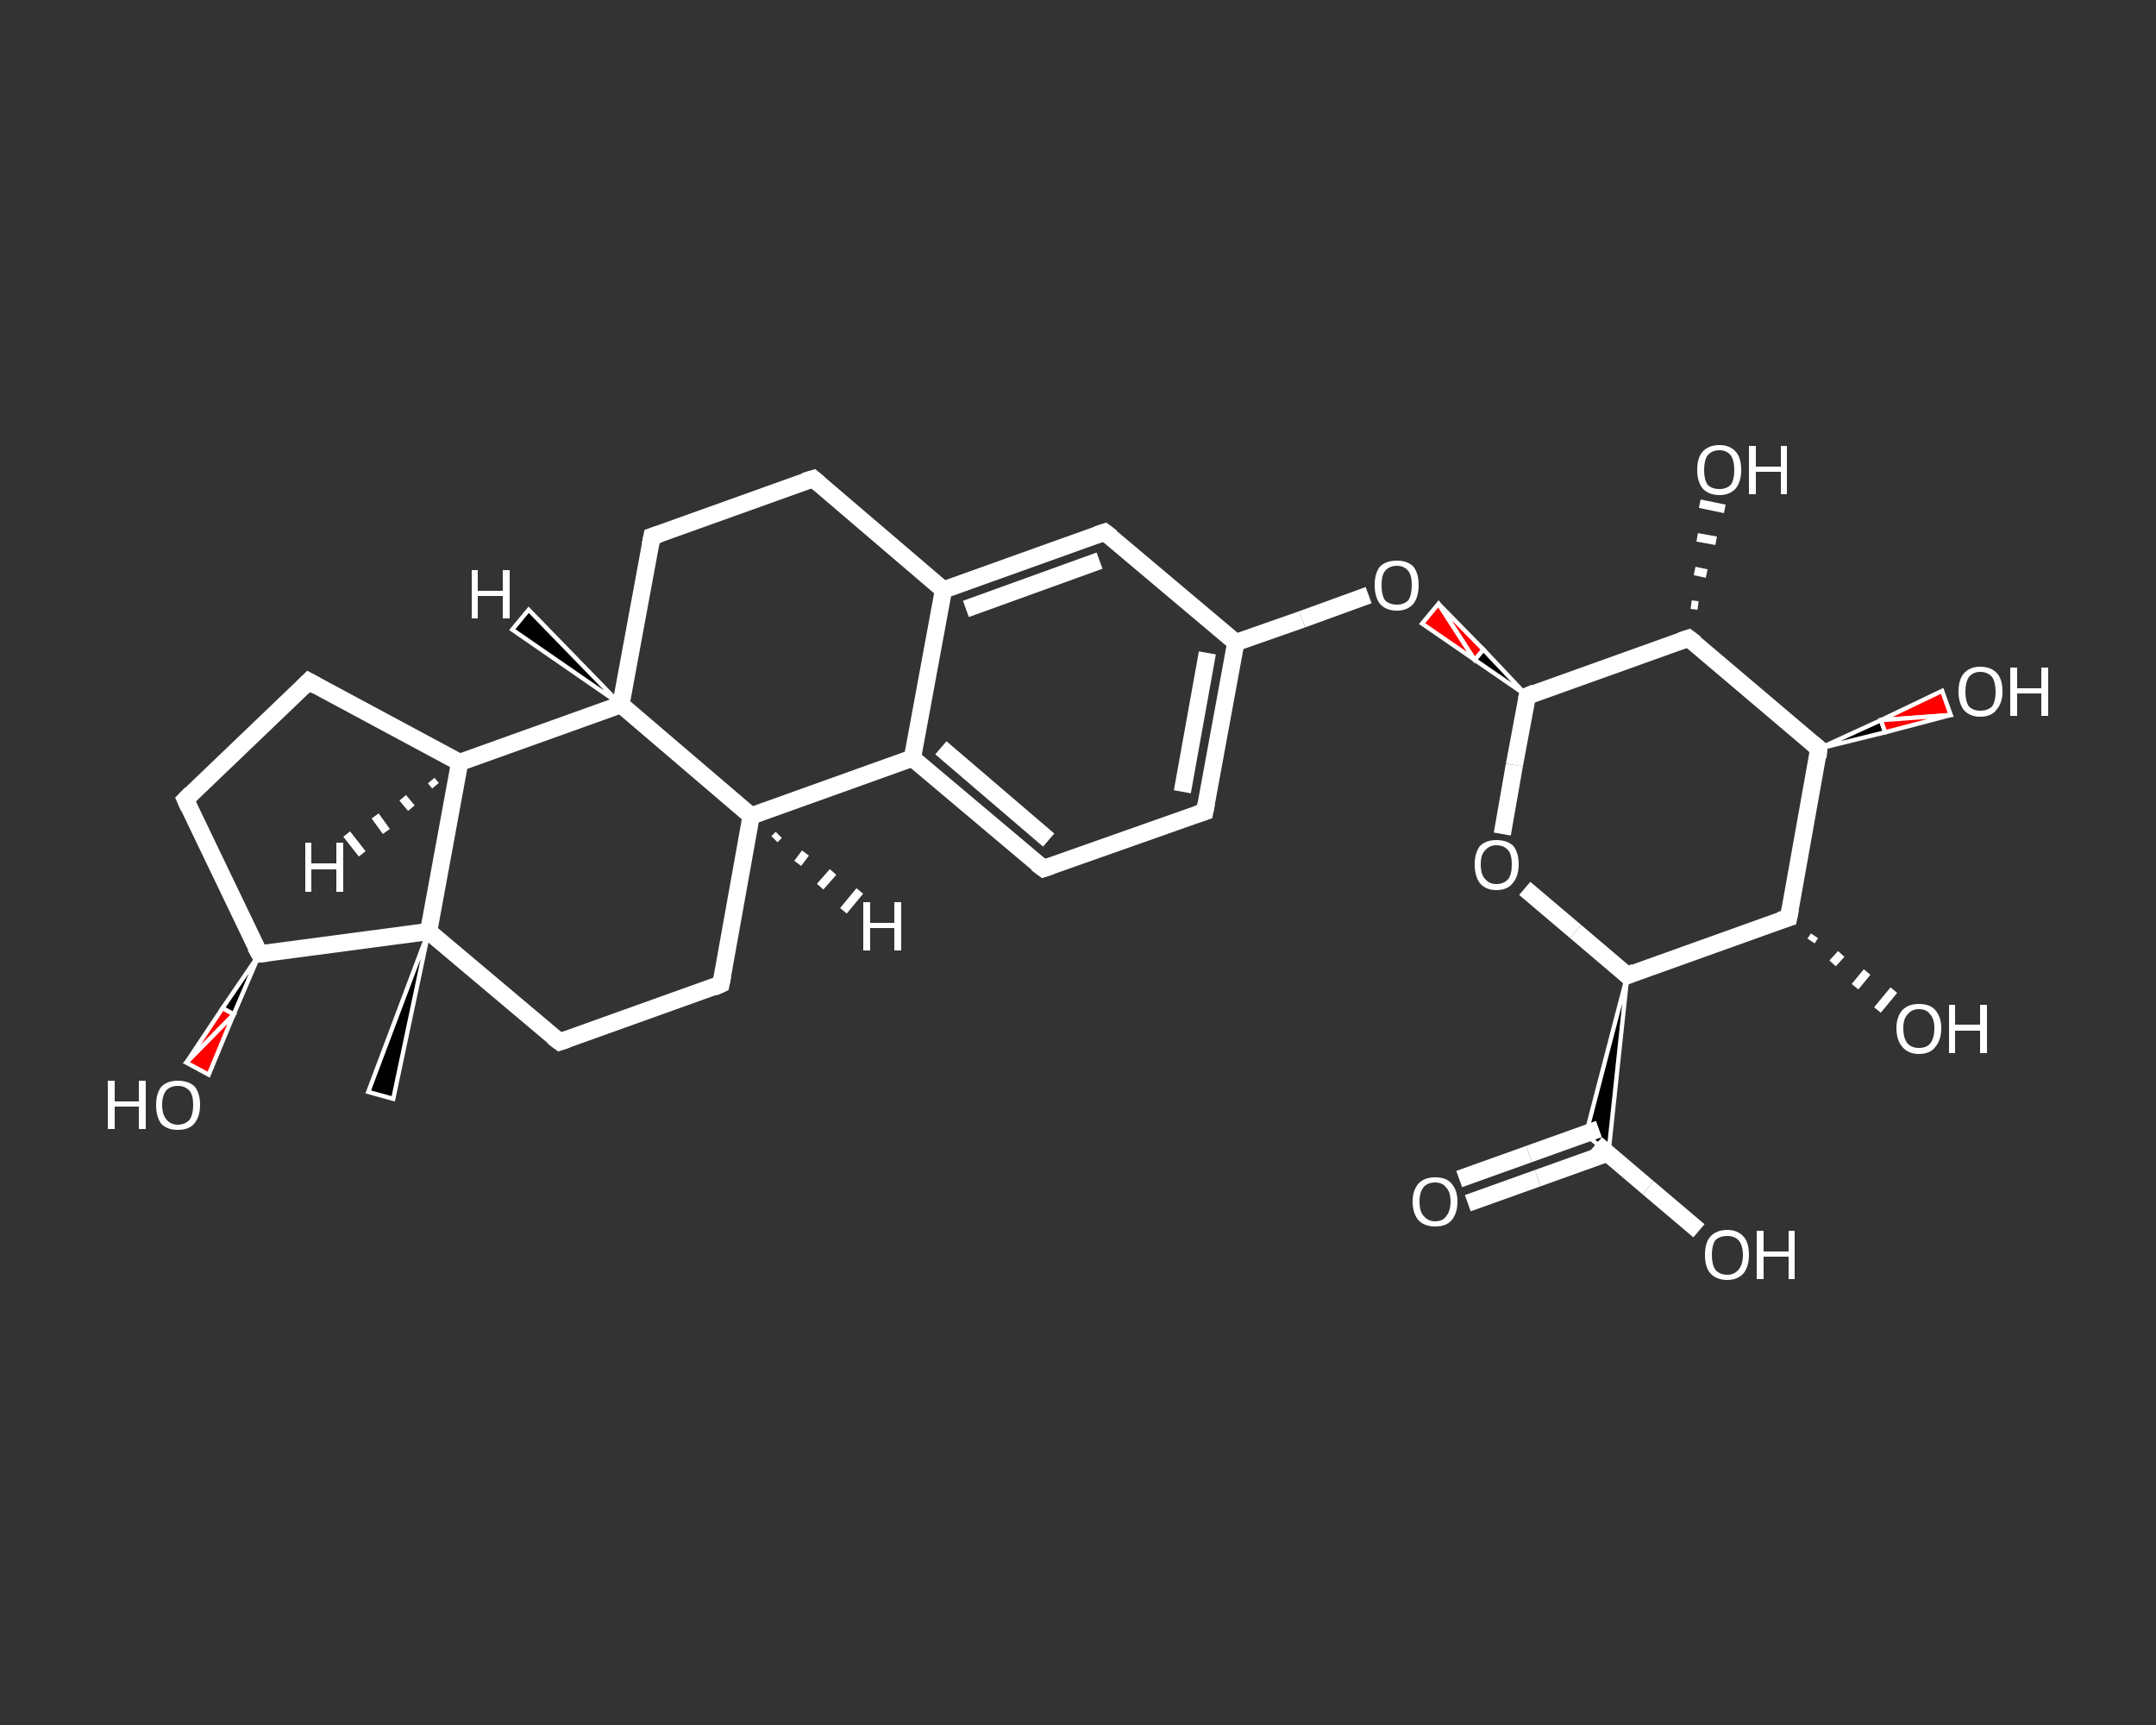 <?xml version='1.0' encoding='iso-8859-1'?>
<svg version='1.1' baseProfile='full'
              xmlns='http://www.w3.org/2000/svg'
                      xmlns:rdkit='http://www.rdkit.org/xml'
                      xmlns:xlink='http://www.w3.org/1999/xlink'
                  xml:space='preserve'
width='250px' height='200px' viewBox='0 0 250 200'>
<rect x="0" y="0" width="250" height="200" fill="#333333" stroke="none"/>
<!-- END OF HEADER -->
<rect style='opacity:1.0;fill:transparent;stroke:none' width='250.0' height='200.0' x='0.0' y='0.0'> </rect>
<path class='bond-0 atom-1 atom-0' d='M 49.7,108.0 L 45.6,127.4 L 42.7,126.6 Z' style='fill:#000000;fill-rule:evenodd;fill-opacity:1;stroke:#FFFFFF;stroke-width:0.5px;stroke-linecap:butt;stroke-linejoin:miter;stroke-opacity:1;' />
<path class='bond-1 atom-1 atom-2' d='M 49.7,108.0 L 64.9,120.8' style='fill:none;fill-rule:evenodd;stroke:#FFFFFF;stroke-width:2.0px;stroke-linecap:butt;stroke-linejoin:miter;stroke-opacity:1' />
<path class='bond-2 atom-2 atom-3' d='M 64.9,120.8 L 83.6,114.1' style='fill:none;fill-rule:evenodd;stroke:#FFFFFF;stroke-width:2.0px;stroke-linecap:butt;stroke-linejoin:miter;stroke-opacity:1' />
<path class='bond-3 atom-3 atom-4' d='M 83.6,114.1 L 87.1,94.6' style='fill:none;fill-rule:evenodd;stroke:#FFFFFF;stroke-width:2.0px;stroke-linecap:butt;stroke-linejoin:miter;stroke-opacity:1' />
<path class='bond-4 atom-4 atom-5' d='M 87.1,94.6 L 105.8,87.9' style='fill:none;fill-rule:evenodd;stroke:#FFFFFF;stroke-width:2.0px;stroke-linecap:butt;stroke-linejoin:miter;stroke-opacity:1' />
<path class='bond-5 atom-5 atom-6' d='M 105.8,87.9 L 121.0,100.7' style='fill:none;fill-rule:evenodd;stroke:#FFFFFF;stroke-width:2.0px;stroke-linecap:butt;stroke-linejoin:miter;stroke-opacity:1' />
<path class='bond-5 atom-5 atom-6' d='M 109.1,86.7 L 121.6,97.4' style='fill:none;fill-rule:evenodd;stroke:#FFFFFF;stroke-width:2.0px;stroke-linecap:butt;stroke-linejoin:miter;stroke-opacity:1' />
<path class='bond-6 atom-6 atom-7' d='M 121.0,100.7 L 139.7,94.1' style='fill:none;fill-rule:evenodd;stroke:#FFFFFF;stroke-width:2.0px;stroke-linecap:butt;stroke-linejoin:miter;stroke-opacity:1' />
<path class='bond-7 atom-7 atom-8' d='M 139.7,94.1 L 143.3,74.5' style='fill:none;fill-rule:evenodd;stroke:#FFFFFF;stroke-width:2.0px;stroke-linecap:butt;stroke-linejoin:miter;stroke-opacity:1' />
<path class='bond-7 atom-7 atom-8' d='M 137.1,91.8 L 140.0,75.7' style='fill:none;fill-rule:evenodd;stroke:#FFFFFF;stroke-width:2.0px;stroke-linecap:butt;stroke-linejoin:miter;stroke-opacity:1' />
<path class='bond-8 atom-8 atom-9' d='M 143.3,74.5 L 151.0,71.8' style='fill:none;fill-rule:evenodd;stroke:#FFFFFF;stroke-width:2.0px;stroke-linecap:butt;stroke-linejoin:miter;stroke-opacity:1' />
<path class='bond-8 atom-8 atom-9' d='M 151.0,71.8 L 158.7,69.0' style='fill:none;fill-rule:evenodd;stroke:#FFFFFF;stroke-width:2.0px;stroke-linecap:butt;stroke-linejoin:miter;stroke-opacity:1' />
<path class='bond-9 atom-10 atom-9' d='M 177.1,80.7 L 171.0,76.5 L 172.0,75.3 Z' style='fill:#000000;fill-rule:evenodd;fill-opacity:1;stroke:#FFFFFF;stroke-width:0.5px;stroke-linecap:butt;stroke-linejoin:miter;stroke-opacity:1;' />
<path class='bond-9 atom-10 atom-9' d='M 171.0,76.5 L 166.8,70.0 L 164.9,72.3 Z' style='fill:#FF0000;fill-rule:evenodd;fill-opacity:1;stroke:#FFFFFF;stroke-width:0.5px;stroke-linecap:butt;stroke-linejoin:miter;stroke-opacity:1;' />
<path class='bond-9 atom-10 atom-9' d='M 171.0,76.5 L 172.0,75.3 L 166.8,70.0 Z' style='fill:#FF0000;fill-rule:evenodd;fill-opacity:1;stroke:#FFFFFF;stroke-width:0.5px;stroke-linecap:butt;stroke-linejoin:miter;stroke-opacity:1;' />
<path class='bond-10 atom-10 atom-11' d='M 177.1,80.7 L 175.6,88.7' style='fill:none;fill-rule:evenodd;stroke:#FFFFFF;stroke-width:2.0px;stroke-linecap:butt;stroke-linejoin:miter;stroke-opacity:1' />
<path class='bond-10 atom-10 atom-11' d='M 175.6,88.7 L 174.2,96.7' style='fill:none;fill-rule:evenodd;stroke:#FFFFFF;stroke-width:2.0px;stroke-linecap:butt;stroke-linejoin:miter;stroke-opacity:1' />
<path class='bond-11 atom-11 atom-12' d='M 176.8,103.0 L 182.7,108.0' style='fill:none;fill-rule:evenodd;stroke:#FFFFFF;stroke-width:2.0px;stroke-linecap:butt;stroke-linejoin:miter;stroke-opacity:1' />
<path class='bond-11 atom-11 atom-12' d='M 182.7,108.0 L 188.7,113.1' style='fill:none;fill-rule:evenodd;stroke:#FFFFFF;stroke-width:2.0px;stroke-linecap:butt;stroke-linejoin:miter;stroke-opacity:1' />
<path class='bond-12 atom-12 atom-13' d='M 188.7,113.1 L 186.5,133.8 L 183.9,131.5 Z' style='fill:#000000;fill-rule:evenodd;fill-opacity:1;stroke:#FFFFFF;stroke-width:0.5px;stroke-linecap:butt;stroke-linejoin:miter;stroke-opacity:1;' />
<path class='bond-13 atom-13 atom-14' d='M 185.4,130.9 L 177.3,133.8' style='fill:none;fill-rule:evenodd;stroke:#FFFFFF;stroke-width:2.0px;stroke-linecap:butt;stroke-linejoin:miter;stroke-opacity:1' />
<path class='bond-13 atom-13 atom-14' d='M 177.3,133.8 L 169.2,136.7' style='fill:none;fill-rule:evenodd;stroke:#FFFFFF;stroke-width:2.0px;stroke-linecap:butt;stroke-linejoin:miter;stroke-opacity:1' />
<path class='bond-13 atom-13 atom-14' d='M 186.4,133.7 L 178.3,136.6' style='fill:none;fill-rule:evenodd;stroke:#FFFFFF;stroke-width:2.0px;stroke-linecap:butt;stroke-linejoin:miter;stroke-opacity:1' />
<path class='bond-13 atom-13 atom-14' d='M 178.3,136.6 L 170.2,139.5' style='fill:none;fill-rule:evenodd;stroke:#FFFFFF;stroke-width:2.0px;stroke-linecap:butt;stroke-linejoin:miter;stroke-opacity:1' />
<path class='bond-14 atom-13 atom-15' d='M 185.1,132.6 L 191.1,137.7' style='fill:none;fill-rule:evenodd;stroke:#FFFFFF;stroke-width:2.0px;stroke-linecap:butt;stroke-linejoin:miter;stroke-opacity:1' />
<path class='bond-14 atom-13 atom-15' d='M 191.1,137.7 L 197.0,142.7' style='fill:none;fill-rule:evenodd;stroke:#FFFFFF;stroke-width:2.0px;stroke-linecap:butt;stroke-linejoin:miter;stroke-opacity:1' />
<path class='bond-15 atom-12 atom-16' d='M 188.7,113.1 L 207.4,106.4' style='fill:none;fill-rule:evenodd;stroke:#FFFFFF;stroke-width:2.0px;stroke-linecap:butt;stroke-linejoin:miter;stroke-opacity:1' />
<path class='bond-16 atom-16 atom-17' d='M 210.4,108.5 L 210.0,109.1' style='fill:none;fill-rule:evenodd;stroke:#FFFFFF;stroke-width:1.0px;stroke-linecap:butt;stroke-linejoin:miter;stroke-opacity:1' />
<path class='bond-16 atom-16 atom-17' d='M 213.5,110.6 L 212.5,111.7' style='fill:none;fill-rule:evenodd;stroke:#FFFFFF;stroke-width:1.0px;stroke-linecap:butt;stroke-linejoin:miter;stroke-opacity:1' />
<path class='bond-16 atom-16 atom-17' d='M 216.5,112.7 L 215.1,114.4' style='fill:none;fill-rule:evenodd;stroke:#FFFFFF;stroke-width:1.0px;stroke-linecap:butt;stroke-linejoin:miter;stroke-opacity:1' />
<path class='bond-16 atom-16 atom-17' d='M 219.6,114.8 L 217.7,117.1' style='fill:none;fill-rule:evenodd;stroke:#FFFFFF;stroke-width:1.0px;stroke-linecap:butt;stroke-linejoin:miter;stroke-opacity:1' />
<path class='bond-17 atom-16 atom-18' d='M 207.4,106.4 L 210.9,86.8' style='fill:none;fill-rule:evenodd;stroke:#FFFFFF;stroke-width:2.0px;stroke-linecap:butt;stroke-linejoin:miter;stroke-opacity:1' />
<path class='bond-18 atom-18 atom-19' d='M 210.9,86.8 L 218.1,83.5 L 218.6,84.9 Z' style='fill:#000000;fill-rule:evenodd;fill-opacity:1;stroke:#FFFFFF;stroke-width:0.5px;stroke-linecap:butt;stroke-linejoin:miter;stroke-opacity:1;' />
<path class='bond-18 atom-18 atom-19' d='M 218.1,83.5 L 226.2,82.9 L 225.2,80.1 Z' style='fill:#FF0000;fill-rule:evenodd;fill-opacity:1;stroke:#FFFFFF;stroke-width:0.5px;stroke-linecap:butt;stroke-linejoin:miter;stroke-opacity:1;' />
<path class='bond-18 atom-18 atom-19' d='M 218.1,83.5 L 218.6,84.9 L 226.2,82.9 Z' style='fill:#FF0000;fill-rule:evenodd;fill-opacity:1;stroke:#FFFFFF;stroke-width:0.5px;stroke-linecap:butt;stroke-linejoin:miter;stroke-opacity:1;' />
<path class='bond-19 atom-18 atom-20' d='M 210.9,86.8 L 195.8,74.0' style='fill:none;fill-rule:evenodd;stroke:#FFFFFF;stroke-width:2.0px;stroke-linecap:butt;stroke-linejoin:miter;stroke-opacity:1' />
<path class='bond-20 atom-20 atom-21' d='M 196.1,70.1 L 196.9,70.2' style='fill:none;fill-rule:evenodd;stroke:#FFFFFF;stroke-width:1.0px;stroke-linecap:butt;stroke-linejoin:miter;stroke-opacity:1' />
<path class='bond-20 atom-20 atom-21' d='M 196.5,66.2 L 197.9,66.5' style='fill:none;fill-rule:evenodd;stroke:#FFFFFF;stroke-width:1.0px;stroke-linecap:butt;stroke-linejoin:miter;stroke-opacity:1' />
<path class='bond-20 atom-20 atom-21' d='M 196.8,62.3 L 199.0,62.7' style='fill:none;fill-rule:evenodd;stroke:#FFFFFF;stroke-width:1.0px;stroke-linecap:butt;stroke-linejoin:miter;stroke-opacity:1' />
<path class='bond-20 atom-20 atom-21' d='M 197.1,58.4 L 200.0,59.0' style='fill:none;fill-rule:evenodd;stroke:#FFFFFF;stroke-width:1.0px;stroke-linecap:butt;stroke-linejoin:miter;stroke-opacity:1' />
<path class='bond-21 atom-8 atom-22' d='M 143.3,74.5 L 128.1,61.7' style='fill:none;fill-rule:evenodd;stroke:#FFFFFF;stroke-width:2.0px;stroke-linecap:butt;stroke-linejoin:miter;stroke-opacity:1' />
<path class='bond-22 atom-22 atom-23' d='M 128.1,61.7 L 109.4,68.4' style='fill:none;fill-rule:evenodd;stroke:#FFFFFF;stroke-width:2.0px;stroke-linecap:butt;stroke-linejoin:miter;stroke-opacity:1' />
<path class='bond-22 atom-22 atom-23' d='M 127.5,65.0 L 112.0,70.6' style='fill:none;fill-rule:evenodd;stroke:#FFFFFF;stroke-width:2.0px;stroke-linecap:butt;stroke-linejoin:miter;stroke-opacity:1' />
<path class='bond-23 atom-23 atom-24' d='M 109.4,68.4 L 94.3,55.5' style='fill:none;fill-rule:evenodd;stroke:#FFFFFF;stroke-width:2.0px;stroke-linecap:butt;stroke-linejoin:miter;stroke-opacity:1' />
<path class='bond-24 atom-24 atom-25' d='M 94.3,55.5 L 75.6,62.2' style='fill:none;fill-rule:evenodd;stroke:#FFFFFF;stroke-width:2.0px;stroke-linecap:butt;stroke-linejoin:miter;stroke-opacity:1' />
<path class='bond-25 atom-25 atom-26' d='M 75.6,62.2 L 72.0,81.7' style='fill:none;fill-rule:evenodd;stroke:#FFFFFF;stroke-width:2.0px;stroke-linecap:butt;stroke-linejoin:miter;stroke-opacity:1' />
<path class='bond-26 atom-26 atom-27' d='M 72.0,81.7 L 53.3,88.4' style='fill:none;fill-rule:evenodd;stroke:#FFFFFF;stroke-width:2.0px;stroke-linecap:butt;stroke-linejoin:miter;stroke-opacity:1' />
<path class='bond-27 atom-27 atom-28' d='M 53.3,88.4 L 35.8,79.0' style='fill:none;fill-rule:evenodd;stroke:#FFFFFF;stroke-width:2.0px;stroke-linecap:butt;stroke-linejoin:miter;stroke-opacity:1' />
<path class='bond-28 atom-28 atom-29' d='M 35.8,79.0 L 21.5,92.7' style='fill:none;fill-rule:evenodd;stroke:#FFFFFF;stroke-width:2.0px;stroke-linecap:butt;stroke-linejoin:miter;stroke-opacity:1' />
<path class='bond-29 atom-29 atom-30' d='M 21.5,92.7 L 30.1,110.6' style='fill:none;fill-rule:evenodd;stroke:#FFFFFF;stroke-width:2.0px;stroke-linecap:butt;stroke-linejoin:miter;stroke-opacity:1' />
<path class='bond-30 atom-30 atom-31' d='M 30.1,110.6 L 27.1,117.6 L 25.8,116.9 Z' style='fill:#000000;fill-rule:evenodd;fill-opacity:1;stroke:#FFFFFF;stroke-width:0.5px;stroke-linecap:butt;stroke-linejoin:miter;stroke-opacity:1;' />
<path class='bond-30 atom-30 atom-31' d='M 27.1,117.6 L 21.6,123.2 L 24.2,124.6 Z' style='fill:#FF0000;fill-rule:evenodd;fill-opacity:1;stroke:#FFFFFF;stroke-width:0.5px;stroke-linecap:butt;stroke-linejoin:miter;stroke-opacity:1;' />
<path class='bond-30 atom-30 atom-31' d='M 27.1,117.6 L 25.8,116.9 L 21.6,123.2 Z' style='fill:#FF0000;fill-rule:evenodd;fill-opacity:1;stroke:#FFFFFF;stroke-width:0.5px;stroke-linecap:butt;stroke-linejoin:miter;stroke-opacity:1;' />
<path class='bond-31 atom-27 atom-1' d='M 53.3,88.4 L 49.7,108.0' style='fill:none;fill-rule:evenodd;stroke:#FFFFFF;stroke-width:2.0px;stroke-linecap:butt;stroke-linejoin:miter;stroke-opacity:1' />
<path class='bond-32 atom-30 atom-1' d='M 30.1,110.6 L 49.7,108.0' style='fill:none;fill-rule:evenodd;stroke:#FFFFFF;stroke-width:2.0px;stroke-linecap:butt;stroke-linejoin:miter;stroke-opacity:1' />
<path class='bond-33 atom-26 atom-4' d='M 72.0,81.7 L 87.1,94.6' style='fill:none;fill-rule:evenodd;stroke:#FFFFFF;stroke-width:2.0px;stroke-linecap:butt;stroke-linejoin:miter;stroke-opacity:1' />
<path class='bond-34 atom-23 atom-5' d='M 109.4,68.4 L 105.8,87.9' style='fill:none;fill-rule:evenodd;stroke:#FFFFFF;stroke-width:2.0px;stroke-linecap:butt;stroke-linejoin:miter;stroke-opacity:1' />
<path class='bond-35 atom-20 atom-10' d='M 195.8,74.0 L 177.1,80.7' style='fill:none;fill-rule:evenodd;stroke:#FFFFFF;stroke-width:2.0px;stroke-linecap:butt;stroke-linejoin:miter;stroke-opacity:1' />
<path class='bond-36 atom-4 atom-32' d='M 90.3,96.8 L 89.8,97.3' style='fill:none;fill-rule:evenodd;stroke:#FFFFFF;stroke-width:1.0px;stroke-linecap:butt;stroke-linejoin:miter;stroke-opacity:1' />
<path class='bond-36 atom-4 atom-32' d='M 93.4,98.9 L 92.5,100.1' style='fill:none;fill-rule:evenodd;stroke:#FFFFFF;stroke-width:1.0px;stroke-linecap:butt;stroke-linejoin:miter;stroke-opacity:1' />
<path class='bond-36 atom-4 atom-32' d='M 96.6,101.1 L 95.1,102.8' style='fill:none;fill-rule:evenodd;stroke:#FFFFFF;stroke-width:1.0px;stroke-linecap:butt;stroke-linejoin:miter;stroke-opacity:1' />
<path class='bond-36 atom-4 atom-32' d='M 99.7,103.3 L 97.8,105.6' style='fill:none;fill-rule:evenodd;stroke:#FFFFFF;stroke-width:1.0px;stroke-linecap:butt;stroke-linejoin:miter;stroke-opacity:1' />
<path class='bond-37 atom-26 atom-33' d='M 72.0,81.7 L 59.4,73.0 L 61.3,70.7 Z' style='fill:#000000;fill-rule:evenodd;fill-opacity:1;stroke:#FFFFFF;stroke-width:0.5px;stroke-linecap:butt;stroke-linejoin:miter;stroke-opacity:1;' />
<path class='bond-38 atom-27 atom-34' d='M 50.5,91.1 L 50.0,90.5' style='fill:none;fill-rule:evenodd;stroke:#FFFFFF;stroke-width:1.0px;stroke-linecap:butt;stroke-linejoin:miter;stroke-opacity:1' />
<path class='bond-38 atom-27 atom-34' d='M 47.7,93.7 L 46.7,92.5' style='fill:none;fill-rule:evenodd;stroke:#FFFFFF;stroke-width:1.0px;stroke-linecap:butt;stroke-linejoin:miter;stroke-opacity:1' />
<path class='bond-38 atom-27 atom-34' d='M 44.8,96.4 L 43.5,94.6' style='fill:none;fill-rule:evenodd;stroke:#FFFFFF;stroke-width:1.0px;stroke-linecap:butt;stroke-linejoin:miter;stroke-opacity:1' />
<path class='bond-38 atom-27 atom-34' d='M 42.0,99.0 L 40.2,96.7' style='fill:none;fill-rule:evenodd;stroke:#FFFFFF;stroke-width:1.0px;stroke-linecap:butt;stroke-linejoin:miter;stroke-opacity:1' />
<path d='M 64.1,120.2 L 64.9,120.8 L 65.8,120.5' style='fill:none;stroke:#FFFFFF;stroke-width:2.0px;stroke-linecap:butt;stroke-linejoin:miter;stroke-opacity:1;' />
<path d='M 82.7,114.5 L 83.6,114.1 L 83.8,113.1' style='fill:none;stroke:#FFFFFF;stroke-width:2.0px;stroke-linecap:butt;stroke-linejoin:miter;stroke-opacity:1;' />
<path d='M 120.2,100.1 L 121.0,100.7 L 121.9,100.4' style='fill:none;stroke:#FFFFFF;stroke-width:2.0px;stroke-linecap:butt;stroke-linejoin:miter;stroke-opacity:1;' />
<path d='M 138.8,94.4 L 139.7,94.1 L 139.9,93.1' style='fill:none;stroke:#FFFFFF;stroke-width:2.0px;stroke-linecap:butt;stroke-linejoin:miter;stroke-opacity:1;' />
<path d='M 177.0,81.1 L 177.1,80.7 L 178.0,80.3' style='fill:none;stroke:#FFFFFF;stroke-width:2.0px;stroke-linecap:butt;stroke-linejoin:miter;stroke-opacity:1;' />
<path d='M 188.4,112.8 L 188.7,113.1 L 189.6,112.7' style='fill:none;stroke:#FFFFFF;stroke-width:2.0px;stroke-linecap:butt;stroke-linejoin:miter;stroke-opacity:1;' />
<path d='M 206.4,106.7 L 207.4,106.4 L 207.6,105.4' style='fill:none;stroke:#FFFFFF;stroke-width:2.0px;stroke-linecap:butt;stroke-linejoin:miter;stroke-opacity:1;' />
<path d='M 210.8,87.8 L 210.9,86.8 L 210.2,86.2' style='fill:none;stroke:#FFFFFF;stroke-width:2.0px;stroke-linecap:butt;stroke-linejoin:miter;stroke-opacity:1;' />
<path d='M 196.6,74.6 L 195.8,74.0 L 194.9,74.3' style='fill:none;stroke:#FFFFFF;stroke-width:2.0px;stroke-linecap:butt;stroke-linejoin:miter;stroke-opacity:1;' />
<path d='M 128.9,62.3 L 128.1,61.7 L 127.2,62.0' style='fill:none;stroke:#FFFFFF;stroke-width:2.0px;stroke-linecap:butt;stroke-linejoin:miter;stroke-opacity:1;' />
<path d='M 95.0,56.1 L 94.3,55.5 L 93.3,55.8' style='fill:none;stroke:#FFFFFF;stroke-width:2.0px;stroke-linecap:butt;stroke-linejoin:miter;stroke-opacity:1;' />
<path d='M 76.5,61.9 L 75.6,62.2 L 75.4,63.2' style='fill:none;stroke:#FFFFFF;stroke-width:2.0px;stroke-linecap:butt;stroke-linejoin:miter;stroke-opacity:1;' />
<path d='M 36.7,79.5 L 35.8,79.0 L 35.1,79.7' style='fill:none;stroke:#FFFFFF;stroke-width:2.0px;stroke-linecap:butt;stroke-linejoin:miter;stroke-opacity:1;' />
<path d='M 22.2,92.0 L 21.5,92.7 L 21.9,93.6' style='fill:none;stroke:#FFFFFF;stroke-width:2.0px;stroke-linecap:butt;stroke-linejoin:miter;stroke-opacity:1;' />
<path d='M 29.6,109.7 L 30.1,110.6 L 31.0,110.5' style='fill:none;stroke:#FFFFFF;stroke-width:2.0px;stroke-linecap:butt;stroke-linejoin:miter;stroke-opacity:1;' />
<path class='atom-9' d='M 159.4 67.8
Q 159.4 66.5, 160.0 65.7
Q 160.7 65.0, 162.0 65.0
Q 163.2 65.0, 163.9 65.7
Q 164.5 66.5, 164.5 67.8
Q 164.5 69.2, 163.9 70.0
Q 163.2 70.8, 162.0 70.8
Q 160.7 70.8, 160.0 70.0
Q 159.4 69.2, 159.4 67.8
M 162.0 70.1
Q 162.8 70.1, 163.3 69.6
Q 163.7 69.0, 163.7 67.8
Q 163.7 66.7, 163.3 66.2
Q 162.8 65.6, 162.0 65.6
Q 161.1 65.6, 160.6 66.2
Q 160.2 66.7, 160.2 67.8
Q 160.2 69.0, 160.6 69.6
Q 161.1 70.1, 162.0 70.1
' fill='#FFFFFF'/>
<path class='atom-11' d='M 171.0 100.2
Q 171.0 98.9, 171.6 98.1
Q 172.3 97.4, 173.5 97.4
Q 174.8 97.4, 175.5 98.1
Q 176.1 98.9, 176.1 100.2
Q 176.1 101.6, 175.4 102.4
Q 174.8 103.2, 173.5 103.2
Q 172.3 103.2, 171.6 102.4
Q 171.0 101.6, 171.0 100.2
M 173.5 102.5
Q 174.4 102.5, 174.9 101.9
Q 175.3 101.4, 175.3 100.2
Q 175.3 99.1, 174.9 98.6
Q 174.4 98.0, 173.5 98.0
Q 172.7 98.0, 172.2 98.6
Q 171.7 99.1, 171.7 100.2
Q 171.7 101.4, 172.2 101.9
Q 172.7 102.5, 173.5 102.5
' fill='#FFFFFF'/>
<path class='atom-14' d='M 163.8 139.3
Q 163.8 138.0, 164.5 137.2
Q 165.2 136.5, 166.4 136.5
Q 167.7 136.5, 168.3 137.2
Q 169.0 138.0, 169.0 139.3
Q 169.0 140.7, 168.3 141.5
Q 167.7 142.2, 166.4 142.2
Q 165.2 142.2, 164.5 141.5
Q 163.8 140.7, 163.8 139.3
M 166.4 141.6
Q 167.3 141.6, 167.7 141.0
Q 168.2 140.4, 168.2 139.3
Q 168.2 138.2, 167.7 137.7
Q 167.3 137.1, 166.4 137.1
Q 165.6 137.1, 165.1 137.6
Q 164.6 138.2, 164.6 139.3
Q 164.6 140.5, 165.1 141.0
Q 165.6 141.6, 166.4 141.6
' fill='#FFFFFF'/>
<path class='atom-15' d='M 197.7 145.5
Q 197.7 144.1, 198.3 143.4
Q 199.0 142.6, 200.3 142.6
Q 201.5 142.6, 202.2 143.4
Q 202.8 144.1, 202.8 145.5
Q 202.8 146.8, 202.2 147.6
Q 201.5 148.4, 200.3 148.4
Q 199.0 148.4, 198.3 147.6
Q 197.7 146.9, 197.7 145.5
M 200.3 147.8
Q 201.1 147.8, 201.6 147.2
Q 202.1 146.6, 202.1 145.5
Q 202.1 144.4, 201.6 143.8
Q 201.1 143.3, 200.3 143.3
Q 199.4 143.3, 198.9 143.8
Q 198.5 144.4, 198.5 145.5
Q 198.5 146.6, 198.9 147.2
Q 199.4 147.8, 200.3 147.8
' fill='#FFFFFF'/>
<path class='atom-15' d='M 203.7 142.7
L 204.5 142.7
L 204.5 145.1
L 207.4 145.1
L 207.4 142.7
L 208.1 142.7
L 208.1 148.3
L 207.4 148.3
L 207.4 145.7
L 204.5 145.7
L 204.5 148.3
L 203.7 148.3
L 203.7 142.7
' fill='#FFFFFF'/>
<path class='atom-17' d='M 219.9 119.2
Q 219.9 117.9, 220.6 117.1
Q 221.3 116.4, 222.5 116.4
Q 223.8 116.4, 224.4 117.1
Q 225.1 117.9, 225.1 119.2
Q 225.1 120.6, 224.4 121.4
Q 223.8 122.2, 222.5 122.2
Q 221.3 122.2, 220.6 121.4
Q 219.9 120.6, 219.9 119.2
M 222.5 121.5
Q 223.4 121.5, 223.8 121.0
Q 224.3 120.4, 224.3 119.2
Q 224.3 118.1, 223.8 117.6
Q 223.4 117.0, 222.5 117.0
Q 221.7 117.0, 221.2 117.6
Q 220.7 118.1, 220.7 119.2
Q 220.7 120.4, 221.2 121.0
Q 221.7 121.5, 222.5 121.5
' fill='#FFFFFF'/>
<path class='atom-17' d='M 226.0 116.5
L 226.7 116.5
L 226.7 118.8
L 229.6 118.8
L 229.6 116.5
L 230.4 116.5
L 230.4 122.1
L 229.6 122.1
L 229.6 119.5
L 226.7 119.5
L 226.7 122.1
L 226.0 122.1
L 226.0 116.5
' fill='#FFFFFF'/>
<path class='atom-19' d='M 227.1 80.2
Q 227.1 78.8, 227.7 78.1
Q 228.4 77.3, 229.6 77.3
Q 230.9 77.3, 231.6 78.1
Q 232.2 78.8, 232.2 80.2
Q 232.2 81.5, 231.5 82.3
Q 230.9 83.1, 229.6 83.1
Q 228.4 83.1, 227.7 82.3
Q 227.1 81.5, 227.1 80.2
M 229.6 82.4
Q 230.5 82.4, 231.0 81.9
Q 231.4 81.3, 231.4 80.2
Q 231.4 79.1, 231.0 78.5
Q 230.5 77.9, 229.6 77.9
Q 228.8 77.9, 228.3 78.5
Q 227.9 79.1, 227.9 80.2
Q 227.9 81.3, 228.3 81.9
Q 228.8 82.4, 229.6 82.4
' fill='#FFFFFF'/>
<path class='atom-19' d='M 233.1 77.4
L 233.9 77.4
L 233.9 79.8
L 236.7 79.8
L 236.7 77.4
L 237.5 77.4
L 237.5 83.0
L 236.7 83.0
L 236.7 80.4
L 233.9 80.4
L 233.9 83.0
L 233.1 83.0
L 233.1 77.4
' fill='#FFFFFF'/>
<path class='atom-21' d='M 196.8 54.5
Q 196.8 53.1, 197.4 52.4
Q 198.1 51.6, 199.4 51.6
Q 200.6 51.6, 201.3 52.4
Q 201.9 53.1, 201.9 54.5
Q 201.9 55.8, 201.3 56.6
Q 200.6 57.4, 199.4 57.4
Q 198.1 57.4, 197.4 56.6
Q 196.8 55.8, 196.8 54.5
M 199.4 56.7
Q 200.2 56.7, 200.7 56.2
Q 201.1 55.6, 201.1 54.5
Q 201.1 53.4, 200.7 52.8
Q 200.2 52.2, 199.4 52.2
Q 198.5 52.2, 198.0 52.8
Q 197.6 53.4, 197.6 54.5
Q 197.6 55.6, 198.0 56.2
Q 198.5 56.7, 199.4 56.7
' fill='#FFFFFF'/>
<path class='atom-21' d='M 202.8 51.7
L 203.6 51.7
L 203.6 54.1
L 206.5 54.1
L 206.5 51.7
L 207.2 51.7
L 207.2 57.3
L 206.5 57.3
L 206.5 54.7
L 203.6 54.7
L 203.6 57.3
L 202.8 57.3
L 202.8 51.7
' fill='#FFFFFF'/>
<path class='atom-31' d='M 12.5 125.3
L 13.3 125.3
L 13.3 127.7
L 16.1 127.7
L 16.1 125.3
L 16.9 125.3
L 16.9 130.9
L 16.1 130.9
L 16.1 128.3
L 13.3 128.3
L 13.3 130.9
L 12.5 130.9
L 12.5 125.3
' fill='#FFFFFF'/>
<path class='atom-31' d='M 18.1 128.1
Q 18.1 126.8, 18.7 126.0
Q 19.4 125.3, 20.6 125.3
Q 21.9 125.3, 22.6 126.0
Q 23.2 126.8, 23.2 128.1
Q 23.2 129.5, 22.5 130.3
Q 21.9 131.0, 20.6 131.0
Q 19.4 131.0, 18.7 130.3
Q 18.1 129.5, 18.1 128.1
M 20.6 130.4
Q 21.5 130.4, 22.0 129.8
Q 22.4 129.2, 22.4 128.1
Q 22.4 127.0, 22.0 126.5
Q 21.5 125.9, 20.6 125.9
Q 19.8 125.9, 19.3 126.4
Q 18.8 127.0, 18.8 128.1
Q 18.8 129.2, 19.3 129.8
Q 19.8 130.4, 20.6 130.4
' fill='#FFFFFF'/>
<path class='atom-32' d='M 100.1 104.6
L 100.9 104.6
L 100.9 107.0
L 103.7 107.0
L 103.7 104.6
L 104.5 104.6
L 104.5 110.2
L 103.7 110.2
L 103.7 107.6
L 100.9 107.6
L 100.9 110.2
L 100.1 110.2
L 100.1 104.6
' fill='#FFFFFF'/>
<path class='atom-33' d='M 54.7 66.1
L 55.4 66.1
L 55.4 68.5
L 58.3 68.5
L 58.3 66.1
L 59.1 66.1
L 59.1 71.7
L 58.3 71.7
L 58.3 69.1
L 55.4 69.1
L 55.4 71.7
L 54.7 71.7
L 54.7 66.1
' fill='#FFFFFF'/>
<path class='atom-34' d='M 35.4 97.7
L 36.1 97.7
L 36.1 100.1
L 39.0 100.1
L 39.0 97.7
L 39.8 97.7
L 39.8 103.4
L 39.0 103.4
L 39.0 100.8
L 36.1 100.8
L 36.1 103.4
L 35.4 103.4
L 35.4 97.7
' fill='#FFFFFF'/>
</svg>
